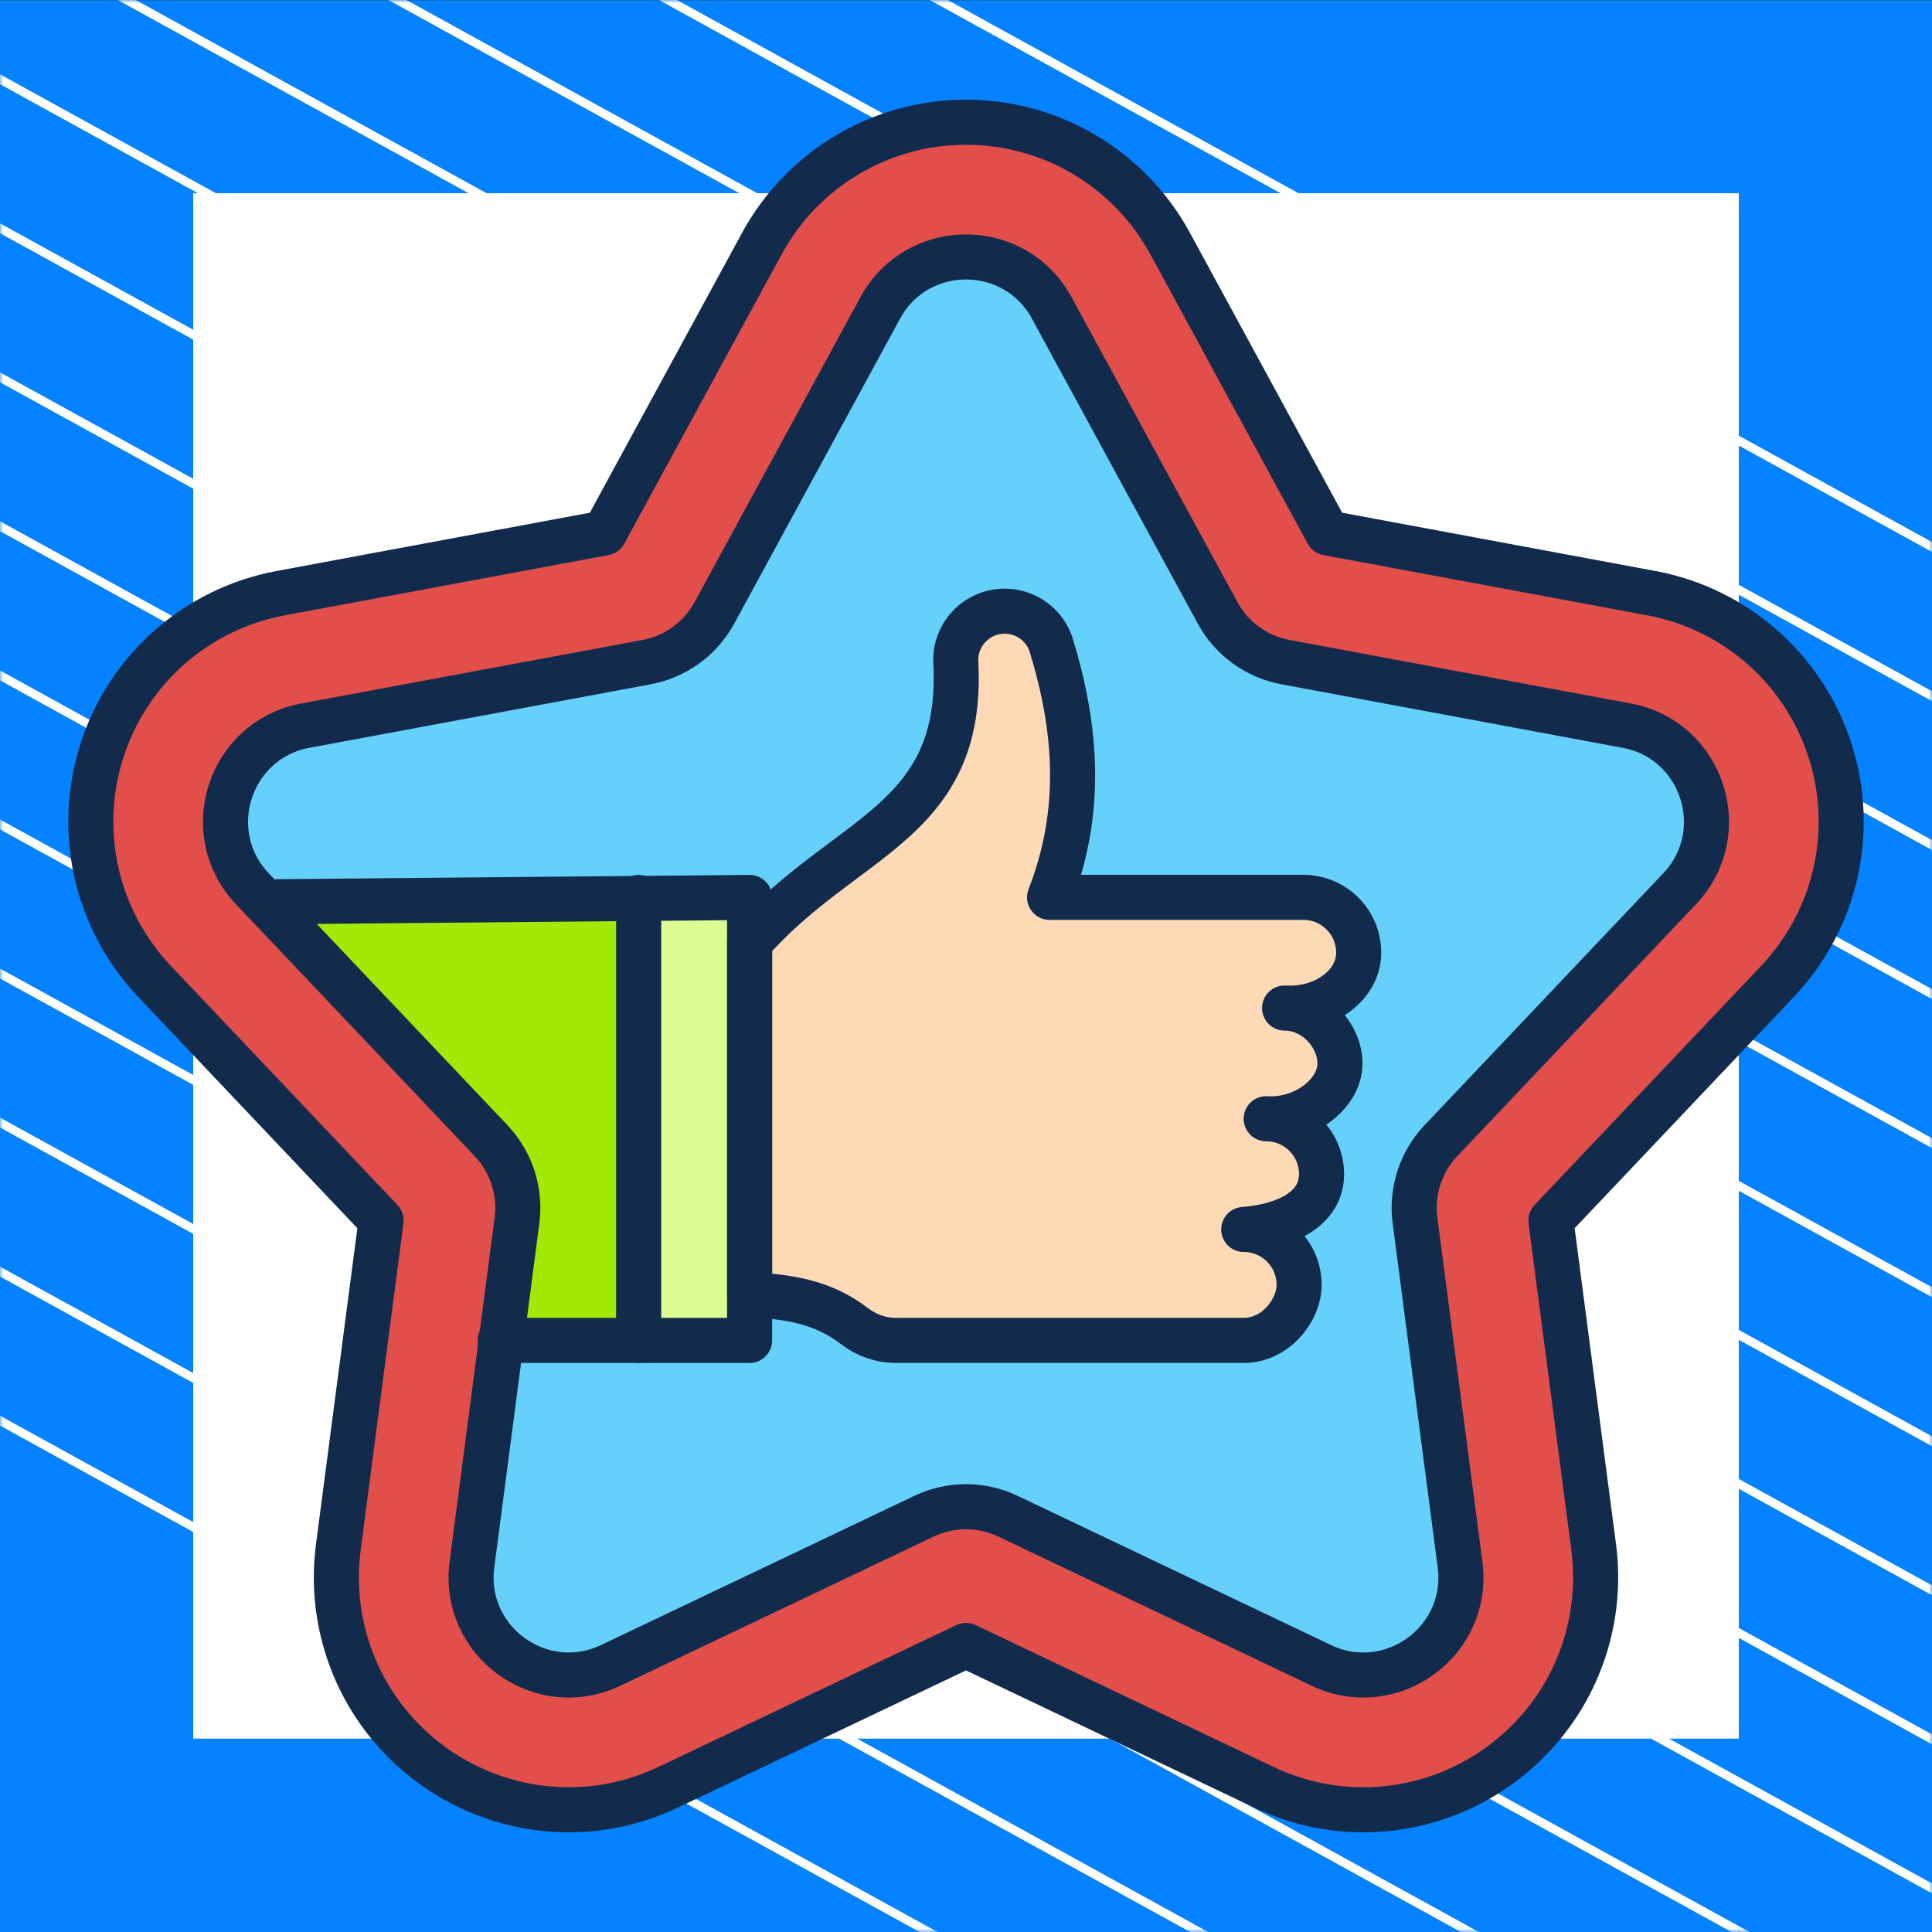 <?xml version="1.0" encoding="UTF-8"?> <svg xmlns="http://www.w3.org/2000/svg" width="300" height="300" viewBox="0 0 300 300" fill="none"><rect x="0" y="0" width="300" height="300" fill="#333333" stroke="none"/><path d="M300 0.038H0V300H300V0.038Z" fill="#0482FF"></path><mask id="mask0_2039_2" style="mask-type:luminance" maskUnits="userSpaceOnUse" x="0" y="0" width="300" height="300"><path d="M300 0H0V299.962H300V0Z" fill="white"></path></mask><g mask="url(#mask0_2039_2)"><path d="M-286.023 63.085L218.795 341.085" stroke="white" stroke-width="1.346" stroke-miterlimit="10"></path><path d="M-264.954 51.544L239.932 329.581" stroke="white" stroke-width="1.346" stroke-miterlimit="10"></path><path d="M-243.819 40.04L260.999 318.04" stroke="white" stroke-width="1.346" stroke-miterlimit="10"></path><path d="M-222.682 28.536L282.136 306.536" stroke="white" stroke-width="1.346" stroke-miterlimit="10"></path><path d="M-201.545 17.032L303.272 295.032" stroke="white" stroke-width="1.346" stroke-miterlimit="10"></path><path d="M-180.41 5.528L324.409 283.528" stroke="white" stroke-width="1.346" stroke-miterlimit="10"></path><path d="M-159.273 -6.014L345.545 272.024" stroke="white" stroke-width="1.346" stroke-miterlimit="10"></path><path d="M-138.205 -17.517L366.613 260.483" stroke="white" stroke-width="1.346" stroke-miterlimit="10"></path><path d="M-117.069 -29.021L387.749 248.979" stroke="white" stroke-width="1.346" stroke-miterlimit="10"></path><path d="M-95.932 -40.525L408.886 237.475" stroke="white" stroke-width="1.346" stroke-miterlimit="10"></path><path d="M-74.796 -52.029L430.023 225.971" stroke="white" stroke-width="1.346" stroke-miterlimit="10"></path><path d="M-53.659 -63.533L451.159 214.467" stroke="white" stroke-width="1.346" stroke-miterlimit="10"></path><path d="M-32.591 -75.075L472.227 202.963" stroke="white" stroke-width="1.346" stroke-miterlimit="10"></path><path d="M-11.454 -86.579L493.363 191.422" stroke="white" stroke-width="1.346" stroke-miterlimit="10"></path></g><path d="M270 30H30V269.975H270V30Z" fill="white"></path><mask id="mask1_2039_2" style="mask-type:luminance" maskUnits="userSpaceOnUse" x="10" y="10" width="280" height="280"><path d="M10 10H290V290H10V10Z" fill="white"></path></mask><g mask="url(#mask1_2039_2)"><path d="M211.703 281.023C206.325 281.023 201.102 279.836 196.181 277.493L150 255.506L103.819 277.493C98.899 279.835 93.677 281.023 88.299 281.023C77.93 281.023 68.034 276.522 61.146 268.674C54.326 260.902 51.188 250.537 52.537 240.234L59.177 189.519L23.995 152.392C14.896 142.789 11.783 129.008 15.871 116.427C19.959 103.846 30.578 94.527 43.583 92.106L93.868 82.75L118.306 37.817C124.626 26.196 136.771 18.977 150 18.977C163.229 18.977 175.373 26.196 181.694 37.818L206.132 82.75L256.417 92.106C269.422 94.527 280.041 103.846 284.129 116.427C288.217 129.008 285.104 142.789 276.005 152.392L240.823 189.519L247.463 240.234C248.811 250.536 245.674 260.901 238.855 268.672C231.968 276.52 222.071 281.022 211.703 281.023Z" fill="#E24F4B"></path><path d="M133.594 255.506L87.412 277.493C85.043 278.621 82.601 279.475 80.108 280.063C82.773 280.689 85.517 281.023 88.299 281.023C93.677 281.023 98.898 279.835 103.819 277.493L141.797 259.412L133.594 255.506Z" fill="#E24F4B"></path><path d="M163.313 47.814L189.064 95.159C191.245 99.169 195.117 101.982 199.605 102.817L252.589 112.677C264.398 114.874 269.08 129.282 260.817 138L223.747 177.121C220.607 180.434 219.129 184.986 219.721 189.512L226.717 242.95C228.277 254.861 216.021 263.765 205.175 258.601L156.515 235.434C152.393 233.472 147.607 233.472 143.485 235.434L94.825 258.601C83.979 263.765 71.723 254.861 73.283 242.95L80.279 189.512C80.871 184.986 79.392 180.434 76.253 177.121L39.183 138C30.921 129.282 35.601 114.874 47.411 112.677L100.396 102.817C104.883 101.982 108.755 99.169 110.937 95.159L136.687 47.814C142.426 37.262 157.574 37.262 163.313 47.814Z" fill="#65D1FB"></path><path d="M71.83 86.851L93.868 82.75L118.306 37.817C124.627 26.196 136.771 18.977 150 18.977C163.229 18.977 175.373 26.196 181.694 37.818L206.132 82.75L256.417 92.107C269.422 94.527 280.041 103.846 284.129 116.427C288.217 129.009 285.104 142.789 276.005 152.392L240.823 189.519L247.463 240.234C248.812 250.536 245.674 260.901 238.855 268.671C231.967 276.52 222.071 281.022 211.703 281.023C206.325 281.024 201.102 279.836 196.181 277.493L150 255.506L103.819 277.493C98.899 279.835 93.677 281.023 88.299 281.023C77.93 281.023 68.034 276.522 61.146 268.674C54.326 260.902 51.188 250.537 52.537 240.234L59.177 189.519L23.995 152.393C14.896 142.789 11.783 129.009 15.871 116.427C19.959 103.846 30.578 94.527 43.583 92.107L71.83 86.851Z" stroke="#122B4D" stroke-width="7" stroke-miterlimit="10" stroke-linecap="round" stroke-linejoin="round"></path><path d="M116.395 139.352V208.136H80.137C72.309 194.775 81.572 200.719 81.572 184.111C81.572 176.068 44.936 147.853 46.914 140.43L116.395 139.352Z" fill="#A1EA06"></path><path d="M116.398 139.355H99.172V208.138H116.398V139.355Z" fill="#DAFC92"></path><path d="M193.129 190.91C197.876 190.91 201.724 194.758 201.724 199.505C201.736 203.404 198.101 208.149 193.129 208.138H139.059C136.737 208.138 134.49 207.314 132.648 205.901C127.789 202.176 122.647 201.386 116.397 201.015V146.359C131.095 129.565 149.721 127.987 148.418 102.892C148.192 98.55 151.653 94.903 156.001 94.903C159.327 94.903 162.284 97.062 163.254 100.243C167.199 113.173 168.186 126.006 162.978 139.338H202.381C207.128 139.338 210.976 143.186 210.976 147.934C210.976 153.111 205.446 156.912 199.471 156.529C204.218 156.529 208.066 160.819 208.066 165.124C208.066 169.821 202.568 174.086 196.613 173.719C201.36 173.719 205.208 177.567 205.208 182.314C205.209 187.86 199.417 190.422 193.129 190.91Z" fill="#FED9B6"></path><path d="M197.166 173.74C201.659 174.023 205.21 177.757 205.21 182.315C205.21 187.861 199.415 190.42 193.128 190.907C197.876 190.907 201.725 194.758 201.725 199.505C201.737 203.405 198.102 208.152 193.128 208.135H172.743L139.057 208.134C136.735 208.134 134.492 207.314 132.648 205.901C127.79 202.174 122.649 201.387 116.395 201.016V146.358C131.097 129.563 149.72 127.984 148.419 102.89C148.192 98.547 151.654 94.902 156.003 94.902C157.664 94.902 159.232 95.439 160.511 96.381C161.785 97.317 162.766 98.652 163.253 100.242C167.197 113.171 168.189 126.006 162.976 139.339H202.384C207.126 139.339 210.976 143.184 210.976 147.931C210.976 152.939 205.807 156.656 200.063 156.551M197.166 173.74C196.983 173.735 196.795 173.729 196.612 173.718C196.801 173.718 196.983 173.724 197.166 173.74ZM197.166 173.74C202.905 173.818 208.068 169.674 208.068 165.126C208.068 160.999 204.534 156.889 200.063 156.551M200.063 156.551C199.864 156.551 199.67 156.54 199.47 156.529C199.67 156.529 199.869 156.534 200.063 156.551Z" stroke="#122B4D" stroke-width="7" stroke-miterlimit="10" stroke-linecap="round" stroke-linejoin="round"></path><path d="M43.222 140.019L116.398 139.355V208.138H77.676" stroke="#122B4D" stroke-width="7" stroke-miterlimit="10" stroke-linecap="round" stroke-linejoin="round"></path><path d="M99.172 139.355V208.138" stroke="#122B4D" stroke-width="7" stroke-miterlimit="10" stroke-linecap="round" stroke-linejoin="round"></path><path d="M236.012 164.178L223.747 177.121C220.608 180.434 219.128 184.986 219.721 189.513L226.717 242.95C228.277 254.861 216.021 263.765 205.175 258.601L156.514 235.434C152.393 233.472 147.607 233.472 143.485 235.434L94.825 258.601C83.979 263.765 71.723 254.861 73.283 242.95L80.279 189.513C80.871 184.986 79.392 180.434 76.253 177.121L39.182 138.001C30.92 129.281 35.602 114.874 47.411 112.677L100.395 102.817C104.883 101.983 108.755 99.169 110.936 95.159L136.686 47.814C142.426 37.262 157.574 37.262 163.313 47.814L189.063 95.159C191.244 99.169 195.117 101.983 199.604 102.817L252.589 112.677C264.399 114.874 269.079 129.281 260.817 138.001L236.012 164.178Z" stroke="#122B4D" stroke-width="7" stroke-miterlimit="10" stroke-linecap="round" stroke-linejoin="round"></path></g></svg> 